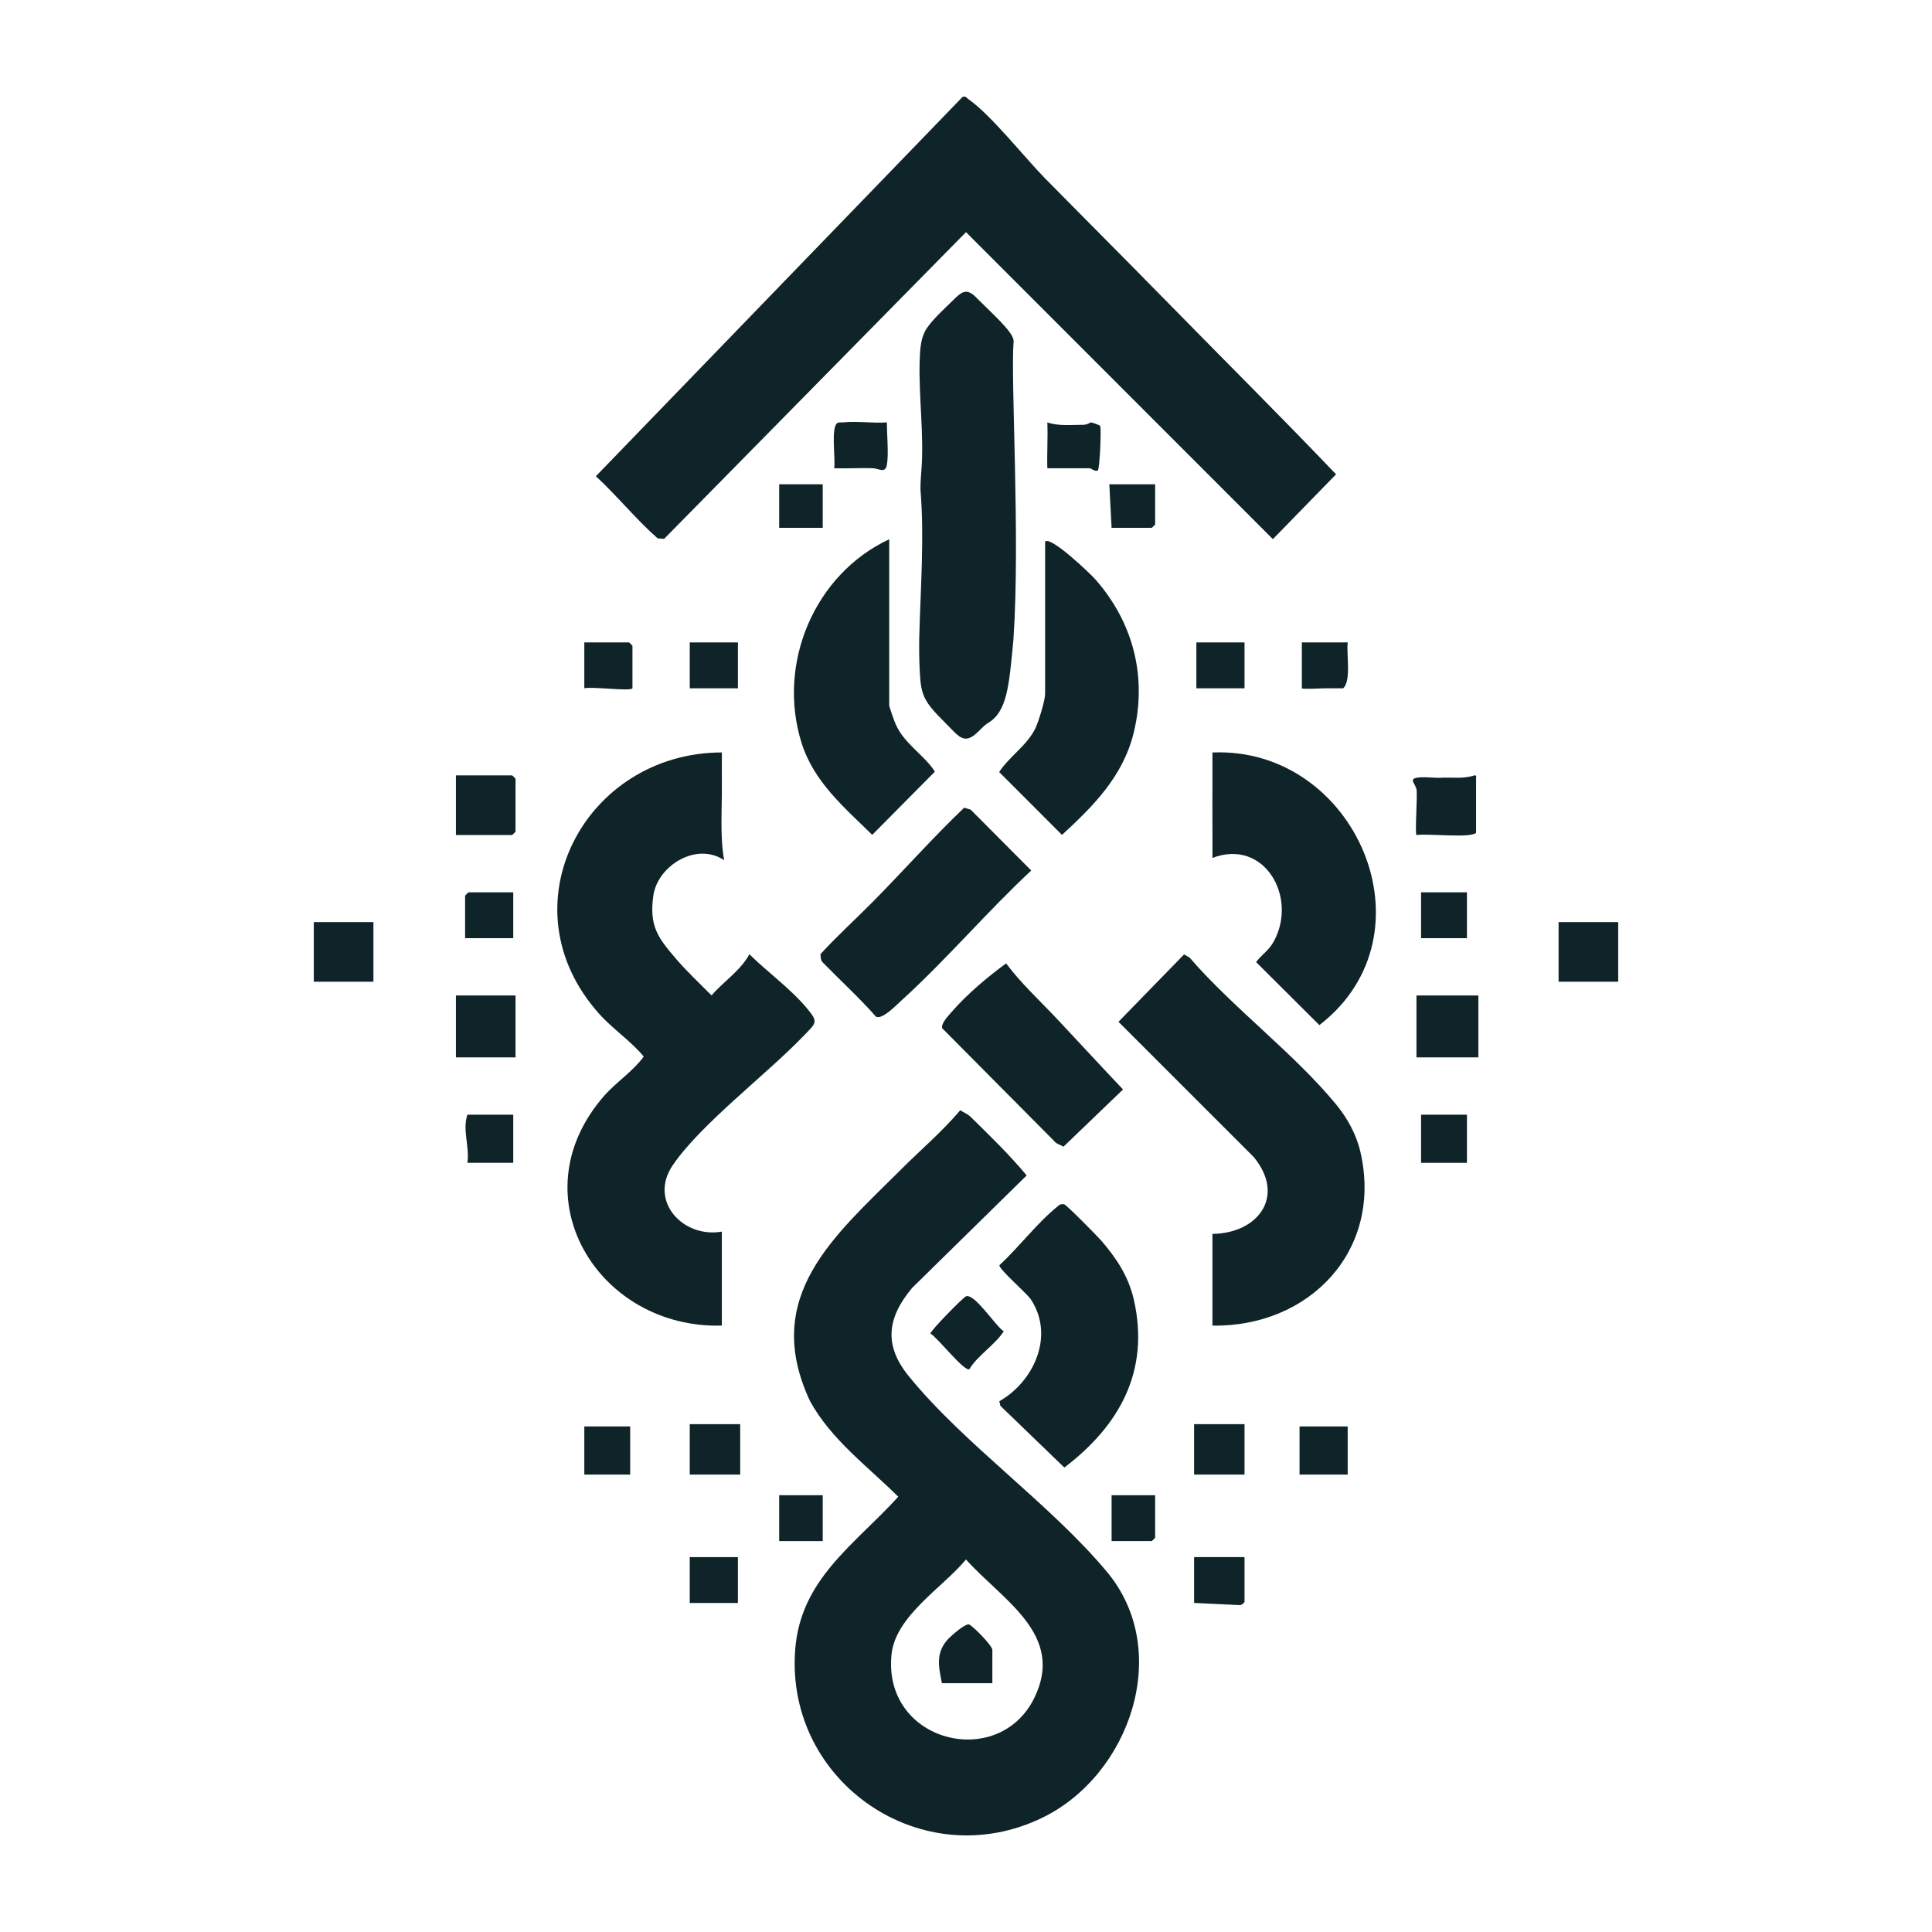 <?xml version="1.0" encoding="UTF-8"?>
<svg id="Warstwa_1" xmlns="http://www.w3.org/2000/svg" baseProfile="tiny-ps" version="1.2" viewBox="0 0 500 500">
<title>leaddigitalgenius.com</title>
  <!-- Generator: Adobe Illustrator 29.5.0, SVG Export Plug-In . SVG Version: 2.1.0 Build 137)  -->
  
  <path d="M248.52,287.29c.47.46,1.79.88,2.69,1.76,4.98,4.89,10.01,9.77,14.49,15.15l-29.62,29.09c-6.45,7.67-7.45,14.79-.91,22.84,14.32,17.63,36.59,33.02,51.34,50.7,17.03,20.43,5.94,52.47-16.6,63.52-31.15,15.27-66.68-9.08-64.12-43.36,1.37-18.4,15.43-27.23,26.68-39.64-7.97-7.91-17.28-14.7-22.81-24.69-12.75-27.18,6.27-42.75,23.45-59.93,5.13-5.13,10.73-9.86,15.43-15.43h0ZM250,403.59c-6.02,7.29-18.27,14.57-19.28,24.62-2.27,22.64,27.53,30.07,36.88,11.37,8.26-16.55-8.2-25.46-17.6-35.98h0Z" fill="#0f2429"/>
  <path d="M300.97,77.03c14.91,15.24,30.06,30.29,44.8,45.72l-16.35,16.78-79.42-79.45-78.13,79.38-1.69-.15c-5.62-4.94-10.42-10.95-15.97-16.06L249.12,25.07c.88-.24.98.23,1.48.58,5.93,4.13,14.42,14.98,19.85,20.5,10.15,10.32,20.4,20.54,30.52,30.89h0Z" fill="#0f2429"/>
  <path d="M193.93,246.95c4.65,4.59,10.57,8.83,14.85,13.93,3.09,3.68,2.53,3.74-.82,7.22-9.54,9.94-26.61,22.8-33.86,33.47-6.31,9.27,2.66,18.94,12.71,17.17v24.32c-31.94.91-53.1-33.39-30.56-59.34,3.21-3.69,7.56-6.43,10.35-10.29-3.43-4.12-7.97-7.07-11.53-11.05-24.91-27.8-3.77-67.6,31.75-67.65.02,2.76-.03,5.55,0,8.31.06,6.44-.53,13.33.59,19.58-7.14-4.81-17.26,1.39-18.34,9.25s1.24,10.85,5.88,16.26c2.87,3.35,6.09,6.35,9.2,9.48,3.07-3.57,7.61-6.5,9.79-10.67h0Z" fill="#0f2429"/>
  <path d="M313.78,343.06v-23.73c11.9-.15,19-9.81,10.69-19.89l-35.01-35,16.98-17.44,1.42.82c11.3,13.09,27.1,24.83,37.93,38.01,2.87,3.49,5.21,7.72,6.25,12.14,5.99,25.56-13.07,45.5-38.27,45.1h0Z" fill="#0f2429"/>
  <path d="M255.46,187.26c-2.04,1.4-4.02,4.94-6.7,3.6-.92-.49-1.75-1.35-2.5-2.13-2.33-2.46-5.24-5.03-6.63-7.54-1.23-2.15-1.43-4.47-1.58-7.1-.17-2.95-.2-5.99-.15-9.08.33-12.77,1.35-25.9.32-38.24-.02-1.58.08-3.16.21-4.75.78-9.01-.69-19.4-.43-28.47.12-3.26.21-6.35,2.07-8.9,1.52-2.18,4.27-4.68,6.51-6.88,2.43-2.43,3.68-3.36,6.38-.46,2.79,2.76,6.94,6.62,8.45,8.83.62.89.87,1.53.92,2.1-.85,9.53,1.75,50.33-.05,77.18-1.15,12.13-1.59,18.84-6.74,21.79l-.06.05h0Z" fill="#0f2429"/>
  <path d="M313.78,222.03c.04-6.12-.05-12.27,0-18.39.02-2.96-.02-5.94,0-8.9,37.07-1.57,58.19,47.02,27.67,70.56l-16.37-16.31c1.55-2.08,3.26-2.92,4.61-5.42,6.2-11.44-2.49-26.66-15.91-21.54Z" fill="#0f2429"/>
  <path d="M258.61,362.65c8.88-5.03,14.4-16.87,8.21-26.31-1.14-1.74-8.35-7.86-8.16-8.92,5.35-4.95,9.74-10.99,15.42-15.51.42-.28.84-.35,1.33-.23.65.17,8.58,8.22,9.62,9.42,3.96,4.59,7.06,9.31,8.42,15.31,4.15,18.34-3.66,32.49-18,43.39l-16.55-15.97-.28-1.19h0Z" fill="#0f2429"/>
  <path d="M230.13,139.56v43.01c0,.37,1.35,4.15,1.67,4.86,2.28,5.14,7.15,7.72,10.16,12.26l-16.23,16.37c-7.3-7.18-15.12-13.7-18.3-23.84-6.41-20.46,3.3-43.59,22.71-52.67h0Z" fill="#0f2429"/>
  <path d="M270.47,140.16c1.45-1.5,11.69,8.28,13.03,9.81,9.74,11.07,13.41,25.11,9.93,39.56-2.72,11.27-10.37,19-18.59,26.54l-16.26-16.27c2.66-4.08,7.2-6.82,9.41-11.38.79-1.64,2.48-7.21,2.48-8.79v-39.45h0Z" fill="#0f2429"/>
  <path d="M225.97,233.3c7.91-8.02,15.4-16.48,23.55-24.26l1.68.49,15.69,15.76c-11.46,10.65-21.96,23.07-33.5,33.54-1.42,1.29-5.05,5.11-6.67,4.3-4.36-4.95-9.25-9.39-13.84-14.1-.66-.69-.44-1.91-.56-2.08,4.33-4.75,9.14-9.08,13.65-13.65h0Z" fill="#0f2429"/>
  <path d="M260.38,249.32c3.84,5.16,8.64,9.55,13.05,14.24,5.77,6.13,11.43,12.31,17.21,18.39l-15.43,14.83c-.46-.44-1.89-.69-2.38-1.47l-29-29.21c-.31-1.21,1.48-3.1,2.3-4.04,4.14-4.79,9.45-9.21,14.25-12.74h0Z" fill="#0f2429"/>
  <rect x="366.58" y="257.63" width="16.02" height="16.02" fill="#0f2429"/>
  <rect x="117.99" y="257.63" width="15.43" height="16.02" fill="#0f2429"/>
  <rect x="81.21" y="238.64" width="15.43" height="15.43" fill="#0f2429"/>
  <rect x="403.36" y="238.64" width="15.43" height="15.43" fill="#0f2429"/>
  <path d="M117.99,216.1v-15.43h14.54c.07,0,.89.82.89.89v13.65c0,.07-.82.89-.89.89h-14.54Z" fill="#0f2429"/>
  <path d="M373.11,201.27c2.89-.12,5.74.35,8.54-.63.71.04.23.9.36,1.23v13.65c-1.49,1.49-12.6.11-15.43.6-.41-.41.24-9.77.04-11.6-.18-1.63-2.08-2.79-.04-3.23,1.61-.35,4.62.08,6.53,0h0Z" fill="#0f2429"/>
  <path d="M250.88,354.33c-1.22.86-8.39-8.35-10.09-9.2,0-.75,8.63-9.56,9.3-9.69,2.38-.46,7.54,7.74,9.69,9.11-2.51,3.73-6.75,6.21-8.9,9.78h0Z" fill="#0f2429"/>
  <rect x="178.51" y="368.57" width="13.05" height="13.05" fill="#0f2429"/>
  <rect x="309.03" y="368.57" width="13.05" height="13.05" fill="#0f2429"/>
  <path d="M218.26,109.31c3.56-.37,7.64.27,11.27,0-.02,3.14.49,8.18,0,10.98-.42,2.37-2.08.9-3.83.87-3.27-.07-6.56.11-9.82.03.44-2.27-1.01-11.02.98-11.79.44-.17.94-.04,1.39-.08h0Z" fill="#0f2429"/>
  <path d="M322.08,402.98v11.57c0,.26-.93,1.01-1.43.84l-11.62-.55v-11.87h13.05Z" fill="#0f2429"/>
  <rect x="336.32" y="369.16" width="12.46" height="12.46" fill="#0f2429"/>
  <path d="M282.33,109.31c.19,0,2.34.69,2.41.96.31,1.07-.13,11.05-.63,11.5-.79.34-1.77-.59-2.08-.59h-10.98c-.12-3.94.16-7.93,0-11.87,2.79,1.01,6.25.62,9.27.63,1.07,0,1.9-.63,2.01-.63Z" fill="#0f2429"/>
  <path d="M132.83,288.48v12.46h-11.87c.63-4.24-1.35-8.39,0-12.46h11.87Z" fill="#0f2429"/>
  <path d="M163.68,178.13c-.56.85-10.57-.51-12.46,0v-11.87h11.57c.07,0,.89.82.89.89v10.98Z" fill="#0f2429"/>
  <rect x="367.77" y="288.48" width="11.87" height="12.46" fill="#0f2429"/>
  <rect x="309.62" y="166.26" width="12.46" height="11.87" fill="#0f2429"/>
  <rect x="178.51" y="402.98" width="12.46" height="11.87" fill="#0f2429"/>
  <rect x="151.22" y="369.16" width="11.87" height="12.46" fill="#0f2429"/>
  <rect x="178.51" y="166.26" width="12.46" height="11.87" fill="#0f2429"/>
  <path d="M132.83,230.93v11.87h-12.46v-10.98c0-.07.82-.89.89-.89h11.57Z" fill="#0f2429"/>
  <rect x="367.77" y="230.93" width="11.87" height="11.87" fill="#0f2429"/>
  <path d="M342.85,178.13c-.82,0-5.93.3-5.93,0v-11.87h11.87c-.39,2.81.99,9.99-1.19,11.87h-4.75Z" fill="#0f2429"/>
  <rect x="201.65" y="386.96" width="11.27" height="11.87" fill="#0f2429"/>
  <path d="M298.95,386.96v10.98c0,.07-.82.89-.89.89h-10.38v-11.87h11.27Z" fill="#0f2429"/>
  <path d="M298.95,125.33v10.38c0,.07-.82.89-.89.89h-10.38l-.59-11.27h11.87Z" fill="#0f2429"/>
  <rect x="201.65" y="125.33" width="11.27" height="11.27" fill="#0f2429"/>
  <path d="M256.82,435.61h-13.05c-.93-4.54-1.65-8.06,1.76-11.59.84-.86,4.44-4.05,5.35-3.58,1.13.6,5.94,5.46,5.94,6.56v8.6h0Z" fill="#0f2429"/>
</svg>